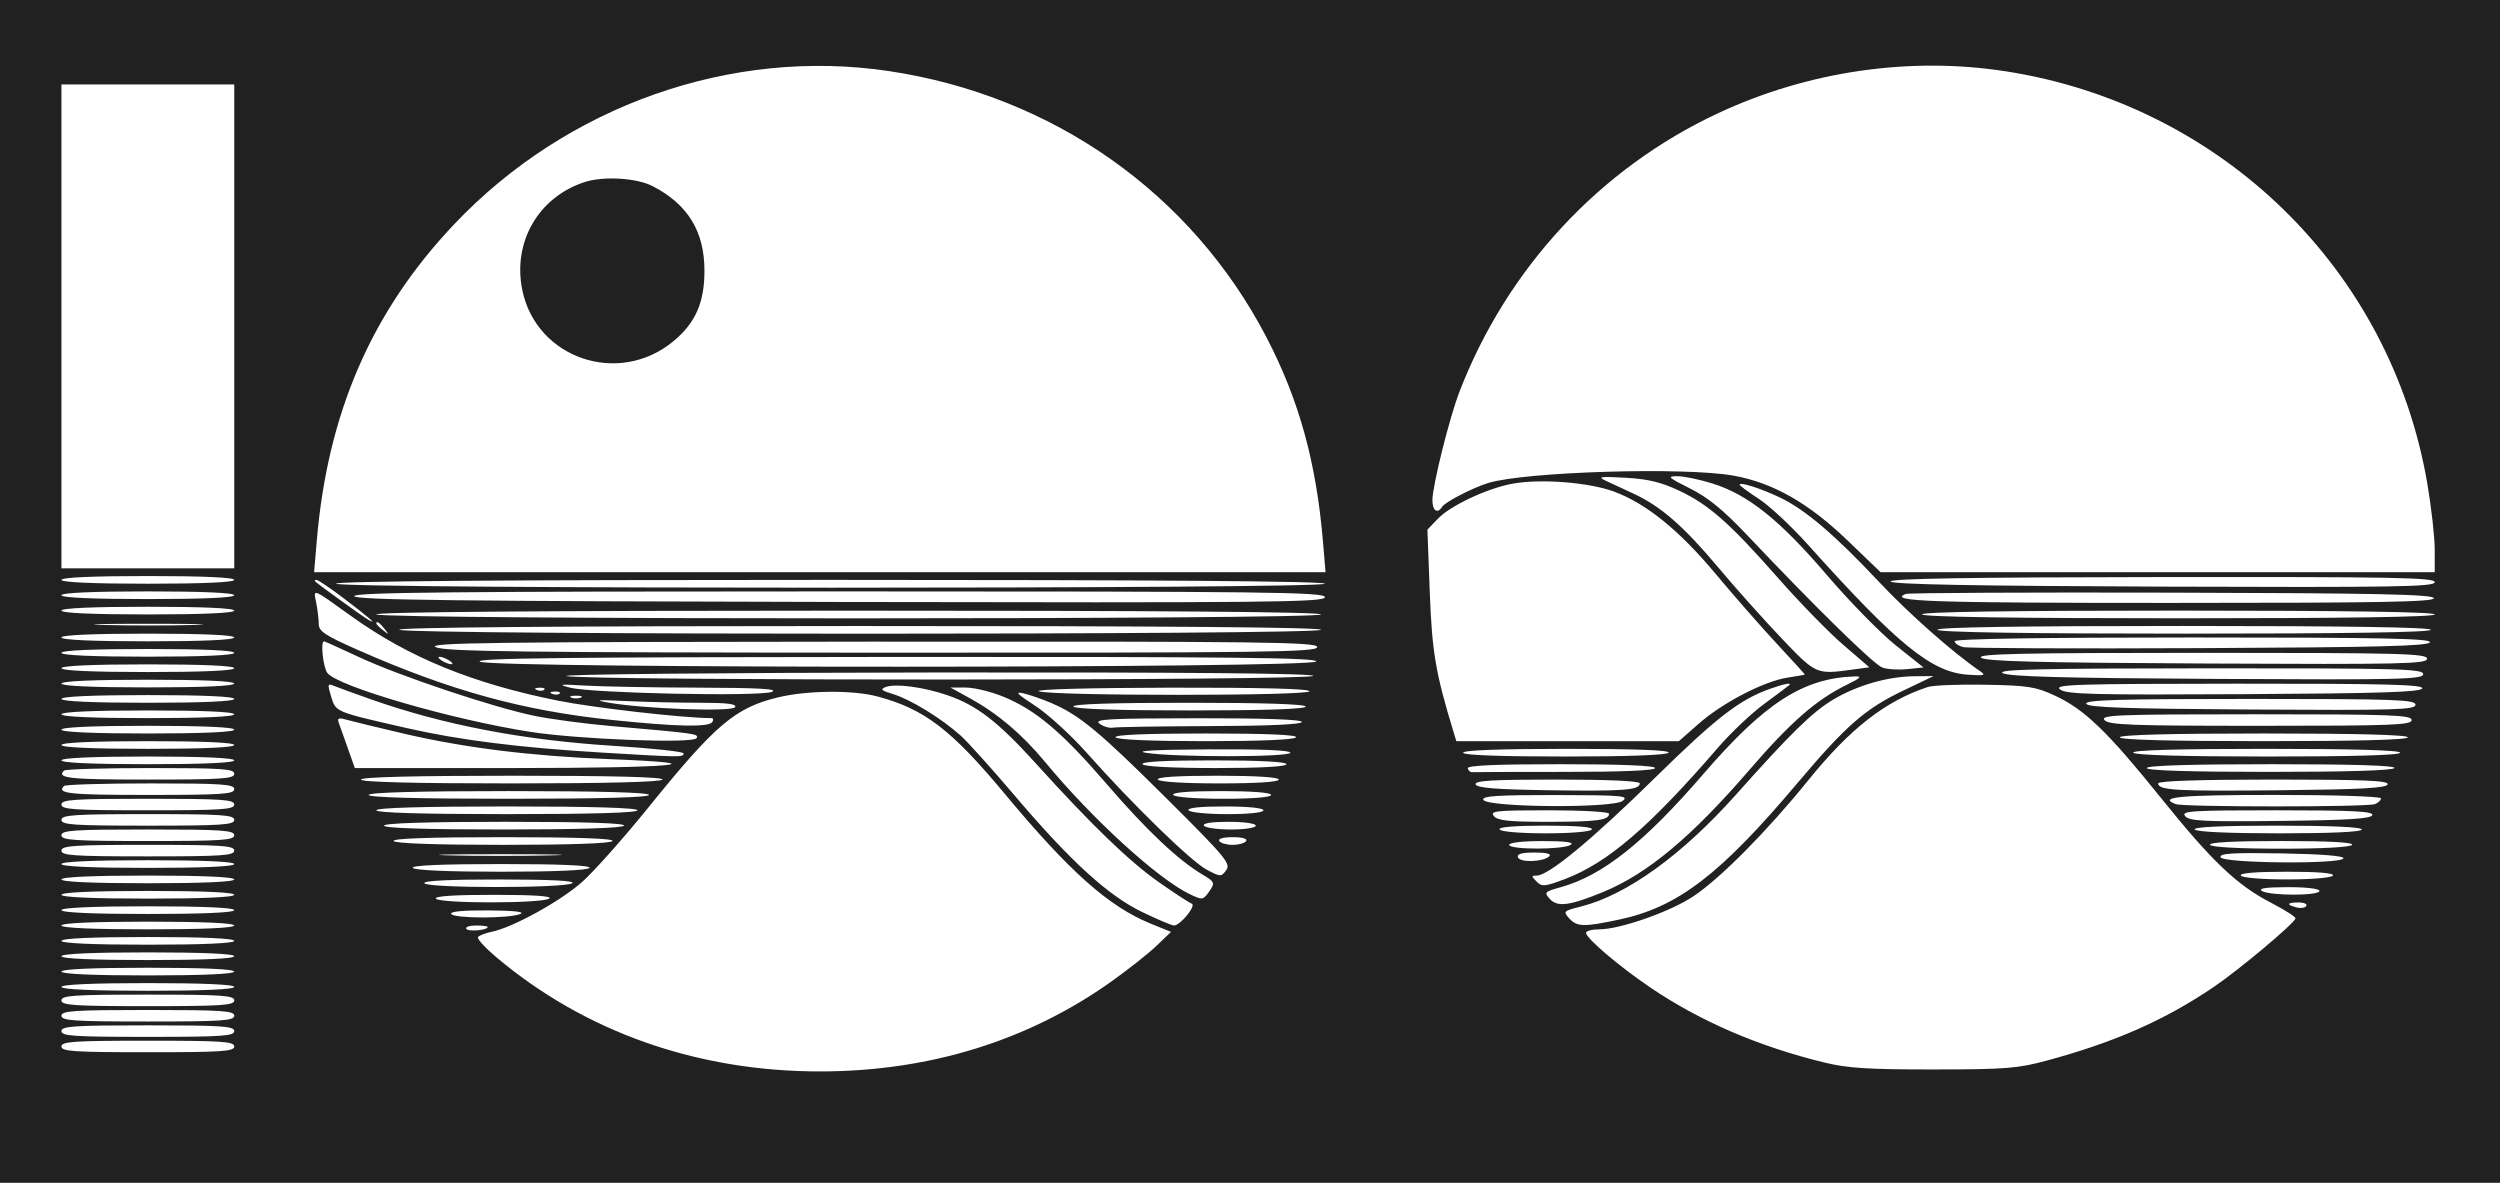 <?xml version="1.0" encoding="UTF-8"?> <svg xmlns="http://www.w3.org/2000/svg" width="651" height="308" viewBox="0 0 651 308" fill="none"> <path fill-rule="evenodd" clip-rule="evenodd" d="M0 154V308H325.5H651V154V0H325.5H0V154ZM231.5 18.513C274.247 24.929 310.301 50.362 329.797 87.853C338.312 104.229 342.764 120.375 344.519 141.25L345.171 149H213.481H81.792L82.493 140.75C85.317 107.502 96.778 81.101 118.223 58.446C147.53 27.485 190.457 12.352 231.5 18.513ZM522.381 18.58C578.645 27.363 622.566 70.319 632.059 125.847C633.127 132.091 634 139.854 634 143.099V149H561.852H489.704L481.102 140.736C470.949 130.983 461.735 125.735 451.489 123.869C438.81 121.562 397.004 122.815 387.472 125.789C383.361 127.071 376.279 130.74 375.509 131.986C374.321 133.908 373 132.994 373.001 130.25C373.003 126.522 377.427 108.782 380.046 102C392.476 69.816 416.59 43.858 447.431 29.461C470.863 18.522 497.365 14.675 522.381 18.58ZM61 85V148H38.5H16V85V22H38.5H61V85ZM152.222 47.414C140.188 51.328 133.423 63.088 136.018 75.584C139.711 93.376 161.089 100.618 175.311 88.895C181.083 84.137 183.441 78.803 183.441 70.5C183.441 60.262 179.133 53.223 169.966 48.483C165.785 46.32 157.178 45.802 152.222 47.414ZM437.294 127.787C445.041 131.449 450.456 136.242 463.143 150.663C468.643 156.914 476.209 164.669 479.957 167.894L486.772 173.759L482.246 174.38C472.95 175.654 472.877 175.621 463.893 166.189C459.277 161.343 451.938 153.131 447.584 147.939C438.473 137.074 432.572 131.908 425.5 128.607C422.75 127.324 419.375 125.753 418 125.116C415.933 124.159 416.849 124.036 423.294 124.405C429.191 124.744 432.598 125.566 437.294 127.787ZM445.868 125.882C455.161 128.774 463.435 135.38 475.63 149.642C481.609 156.634 489.736 164.93 493.69 168.078L500.881 173.801L496.69 174.238C494.386 174.479 491.453 174.297 490.174 173.833C487.939 173.025 472.907 158.306 454.992 139.384C448.719 132.758 444.803 129.558 440.082 127.199C434.384 124.351 434.018 124 436.751 124C438.44 124 442.543 124.847 445.868 125.882ZM420.368 128.036C428.758 131.176 437.316 138.124 446.805 149.5C451.392 155 458.486 163.1 462.569 167.5C466.652 171.9 469.995 175.561 469.997 175.636C469.998 175.712 467.983 176.075 465.517 176.445C459.402 177.362 448.58 182.972 442.339 188.461L437.177 193H408.205H379.233L378.546 190.75C373.833 175.314 372.901 169.849 372.313 154.211L371.701 137.921L374.449 135.053C377.707 131.653 387.3 127.152 393.838 125.957C401.198 124.611 413.865 125.604 420.368 128.036ZM463.468 129.541C470.033 132.664 477.711 139.192 489.189 151.412C497.108 159.841 508.546 169.952 515.625 174.779C517.236 175.877 516.768 176.004 512.303 175.681C502.923 175 494.023 167.74 470.746 141.784C466.481 137.029 460.744 131.681 457.996 129.9C455.248 128.12 453 126.465 453 126.223C453 125.415 458.378 127.12 463.468 129.541ZM61 151C61 151.637 52.833 152 38.5 152C24.167 152 16 151.637 16 151C16 150.363 24.167 150 38.5 150C52.833 150 61 150.363 61 151ZM634 151.601C634 152.807 623.663 152.976 563.333 152.757C514.005 152.578 492.558 152.175 492.308 151.424C492.055 150.664 512.766 150.325 562.975 150.268C623.53 150.2 634 150.396 634 151.601ZM89.326 155.662C96.013 160.711 98.473 162.843 96 161.446C94.578 160.643 82.968 152.267 82.083 151.406C81.854 151.182 82.001 151 82.409 151C82.818 151 85.93 153.098 89.326 155.662ZM345 152C345 153.384 88.355 153.384 87.5 152C87.089 151.335 130.156 151 215.941 151C301.314 151 345 151.338 345 152ZM61 155C61 155.637 52.833 156 38.5 156C24.167 156 16 155.637 16 155C16 154.363 24.167 154 38.5 154C52.833 154 61 154.363 61 155ZM91.472 160.448C106.49 171.223 123.083 178.003 145.35 182.462C154.712 184.337 178.133 187 185.259 187C185.731 187 185.84 187.45 185.5 188C184.626 189.414 176.269 189.243 159.222 187.462C136.134 185.051 117.114 179.805 93.25 169.269C84.635 165.465 83 164.385 83 162.497C83 161.261 82.705 158.774 82.344 156.97C81.587 153.183 81.072 152.986 91.472 160.448ZM345 155.504C345 156.836 330.571 156.979 218.833 156.754C118.97 156.553 92.58 156.239 92.25 155.25C91.918 154.254 117.594 154 218.417 154C330.412 154 345 154.173 345 155.504ZM633.75 155.75C634.081 156.742 619.917 157 565.142 157C502.702 157 491.425 156.617 496.244 154.661C496.935 154.38 528.063 154.229 565.417 154.325C618.736 154.462 633.423 154.769 633.75 155.75ZM61 159C61 159.637 52.833 160 38.5 160C24.167 160 16 159.637 16 159C16 158.363 24.167 158 38.5 158C52.833 158 61 158.363 61 159ZM344 160C344 161.354 100.095 161.354 98 160C97.027 159.371 139.986 159.025 220.25 159.015C302.094 159.005 344 159.339 344 160ZM634 160C634 160.657 611.186 161 567.559 161C524.344 161 500.902 160.65 500.5 160C500.09 159.337 522.49 159 566.941 159C610.98 159 634 159.343 634 160ZM50.306 162.746C44.15 162.921 33.8 162.922 27.306 162.747C20.813 162.573 25.85 162.429 38.5 162.429C51.15 162.428 56.463 162.571 50.306 162.746ZM100.128 163.75C101.371 165.336 101.336 165.371 99.75 164.128C98.787 163.373 98 162.585 98 162.378C98 161.555 98.821 162.084 100.128 163.75ZM344 164C344 165.354 106.095 165.354 104 164C103.027 163.371 144.923 163.025 223.25 163.015C303.094 163.005 344 163.339 344 164ZM633 164C633 164.656 611.02 165 569.059 165C527.51 165 504.902 164.65 504.5 164C504.09 163.337 525.656 163 568.441 163C610.814 163 633 163.344 633 164ZM61 166C61 166.637 52.833 167 38.5 167C24.167 167 16 166.637 16 166C16 165.363 24.167 165 38.5 165C52.833 165 61 165.363 61 166ZM632.75 167.25C632.424 168.227 619.363 168.56 572.917 168.776C540.238 168.928 512.487 168.807 511.25 168.507C510.012 168.207 509 167.52 509 166.981C509 166.35 531.165 166 571.083 166C620.305 166 633.08 166.259 632.75 167.25ZM93.448 171.088C103.851 175.964 128.439 184.2 139.187 186.411C143.414 187.28 152.414 188.476 159.187 189.067C181.505 191.018 182.058 191.097 181.363 192.221C180.465 193.674 150.548 192.528 137.981 190.559C117.569 187.36 87.959 178.759 85.25 175.241C84.149 173.812 83.415 167 84.362 167C84.56 167 88.649 168.84 93.448 171.088ZM343 168.5C343 169.825 329.77 169.995 229.75 169.955C135.906 169.918 115.986 169.674 113.5 168.536C110.934 167.361 127.333 167.151 226.75 167.081C329.453 167.009 343 167.175 343 168.5ZM61 170C61 170.637 52.833 171 38.5 171C24.167 171 16 170.637 16 170C16 169.363 24.167 169 38.5 169C52.833 169 61 169.363 61 170ZM632 171.531C632 172.892 625.594 173.031 574.549 172.781C530.23 172.564 516.813 172.214 515.849 171.25C514.85 170.25 526.34 170 573.3 170C625.345 170 632 170.174 632 171.531ZM117 172C117.825 172.533 118.05 172.969 117.5 172.969C116.95 172.969 115.825 172.533 115 172C114.175 171.467 113.95 171.031 114.5 171.031C115.05 171.031 116.175 171.467 117 172ZM342.75 172.25C342.158 174.024 128.734 174.086 125 172.313C123.054 171.39 146.934 171.113 232.833 171.063C320.678 171.013 343.082 171.255 342.75 172.25ZM61 174C61 174.637 52.833 175 38.5 175C24.167 175 16 174.637 16 174C16 173.363 24.167 173 38.5 173C52.833 173 61 173.363 61 174ZM631 175.541C631 176.913 625.12 177.05 577.25 176.791C537.164 176.574 522.992 176.19 521.5 175.28C519.911 174.311 530.955 174.055 575.25 174.03C624.809 174.003 631 174.171 631 175.541ZM342 176C342 177.233 153.452 177.288 147.5 176.057C145.273 175.597 187.493 175.179 242.75 175.115C308.327 175.039 342 175.339 342 176ZM480.869 178.333C472.9 182.24 466.222 188.086 455.46 200.577C440.551 217.879 428.976 227.54 417.5 232.26C408.754 235.857 405.56 236.277 403.582 234.091C402.027 232.373 402.183 232.209 406.516 230.995C417.352 227.962 428.243 219.315 443.448 201.675C459.508 183.043 469.547 176.562 483 176.141C484.977 176.079 484.532 176.537 480.869 178.333ZM495.5 179.883C485.681 184.58 480.641 188.993 468.063 203.902C447.866 227.845 436.872 236.247 421.5 239.489C412.35 241.419 410.646 241.371 408.616 239.128C406.991 237.333 407.117 237.208 411.711 236.051C423.613 233.055 438.082 222.607 452.068 206.91C466.18 191.072 471.874 185.488 477.177 182.287C483.459 178.496 491.547 176.147 498.5 176.093L503.5 176.055L495.5 179.883ZM61 178C61 178.637 52.833 179 38.5 179C24.167 179 16 178.637 16 178C16 177.363 24.167 177 38.5 177C52.833 177 61 177.363 61 178ZM96.5 182.074C115.37 188.745 136.206 192.745 159.75 194.217C169.787 194.845 178 195.728 178 196.179C178 197.217 177.456 197.211 156.711 195.971C135.383 194.696 119.647 192.722 106 189.609C87.17 185.315 87.47 185.439 86.239 181.427C85.254 178.219 85.316 177.913 86.819 178.542C87.743 178.929 92.1 180.518 96.5 182.074ZM181.901 179.063C197.715 179.11 202.83 179.402 201 180.156C197.894 181.435 154.27 180.536 148.5 179.075C145.101 178.214 145.686 178.132 152.401 178.531C156.746 178.789 170.021 179.029 181.901 179.063ZM246.668 181.022C254.341 183.648 259.876 187.911 269.682 198.746C284.302 214.9 294.108 224.361 301.823 229.759C305.85 232.576 309.675 235.072 310.323 235.304C311.618 235.768 307.355 241 305.681 241C305.147 241 301.457 239.435 297.481 237.523C288.563 233.234 278.704 224.228 264.121 207.051C258.28 200.17 251.983 193.181 250.13 191.52C245.196 187.099 237.062 182.104 232.629 180.773C229.502 179.834 229.117 179.475 230.629 178.904C233.193 177.936 240.451 178.895 246.668 181.022ZM465.917 178.406C465.688 178.629 462.773 180.815 459.44 183.264C456.107 185.713 450.707 190.814 447.44 194.6C429.514 215.372 418.526 224.789 407.319 228.982C402.218 230.891 401.517 230.946 400.12 229.548C398.722 228.151 398.728 228 400.176 228C403.251 228 414.615 218.602 431 202.507C446.861 186.927 452.944 182.216 460.844 179.394C464.53 178.077 466.686 177.657 465.917 178.406ZM535.218 181.196C542.818 184.737 548.896 190.605 562.552 207.586C575.989 224.294 582.471 230.474 591.406 235.094C595.028 236.967 597.881 238.803 597.746 239.174C597.195 240.682 583.037 252.547 576.5 256.978C563.694 265.659 550.777 271.358 533 276.171C525.406 278.227 522.261 278.474 503.5 278.486C486.485 278.497 481.077 278.152 475 276.665C457.865 272.472 442.733 265.944 429.733 257.139C421.648 251.661 413 244.311 413 242.915C413 242.412 414.552 242 416.448 242C421.885 242 434.974 237.4 441 233.371C448.05 228.657 460.276 216.303 470.872 203.184C481.749 189.718 490.952 182.538 502 178.898C503.375 178.445 510.125 178.178 517 178.303C528.168 178.508 530.109 178.816 535.218 181.196ZM630.75 179.25C630.427 180.221 620.066 180.558 584.371 180.76C545.086 180.982 538.125 180.805 536.455 179.542C534.721 178.231 539.97 178.06 582.833 178.032C621.067 178.007 631.08 178.261 630.75 179.25ZM141.729 179.604C141.397 179.936 140.534 179.972 139.813 179.683C139.015 179.364 139.252 179.127 140.417 179.079C141.471 179.036 142.061 179.272 141.729 179.604ZM261.277 181.423C269.818 184.935 276.541 190.636 288.446 204.461C298.572 216.219 306.866 224.036 313.164 227.756C316.422 229.68 316.498 229.936 314.595 232.539C313.268 234.354 313.003 234.372 309.845 232.856C301.471 228.839 284.39 213.238 272.127 198.407C266.201 191.239 259.848 185.845 252.675 181.89L247.5 179.036L251.5 179.042C253.7 179.045 258.1 180.117 261.277 181.423ZM341 180C341 181.249 273.406 181.249 270.5 180C269.332 179.498 283.583 179.111 304.75 179.07C328.297 179.025 341 179.35 341 180ZM145.729 180.604C145.397 180.936 144.534 180.972 143.813 180.683C143.015 180.364 143.252 180.127 144.417 180.079C145.471 180.036 146.061 180.272 145.729 180.604ZM228.5 181.361C240.774 184.645 247.731 189.979 261.781 206.879C278.509 227.001 288.742 236.086 299.69 240.536L304.928 242.665L301.214 246.238C299.171 248.203 293.9 252.378 289.5 255.516C267.763 271.016 241.926 279 213.5 279C181.494 279 152.318 268.703 129.243 249.262C126.351 246.826 124.204 244.479 124.472 244.046C124.739 243.613 126.315 242.987 127.972 242.656C133.476 241.555 145.96 234.68 151.628 229.628C154.703 226.888 162.519 218.088 168.997 210.073C186.324 188.637 191.451 184.292 202.601 181.594C210.178 179.761 222.116 179.653 228.5 181.361ZM273.717 183.05C281.104 186.218 286.151 190.39 303.611 207.758C319.166 223.231 320.552 224.892 319.317 226.581C318.001 228.381 317.855 228.378 314.231 226.467C310.169 224.325 294.88 209.437 283.039 196.092C278.935 191.467 272.861 185.922 269.539 183.769C264.823 180.711 264.157 180.006 266.5 180.548C268.15 180.929 271.397 182.055 273.717 183.05ZM61 182C61 182.637 52.833 183 38.5 183C24.167 183 16 182.637 16 182C16 181.363 24.167 181 38.5 181C52.833 181 61 181.363 61 182ZM151.25 181.662C150.563 181.94 149.438 181.94 148.75 181.662C148.063 181.385 148.625 181.158 150 181.158C151.375 181.158 151.938 181.385 151.25 181.662ZM182.213 183C189.416 183 191.924 183.313 191.408 184.149C190.628 185.41 167.716 184.595 158.5 182.977C154.517 182.278 155.412 182.191 162.904 182.55C168.076 182.797 176.765 183 182.213 183ZM629 183.511C629 184.839 623.842 184.99 586.333 184.761C553.276 184.559 543.572 184.218 543.25 183.25C542.921 182.263 551.895 182 585.917 182C623.682 182 629 182.186 629 183.511ZM340 184C340 184.644 329.353 185 310.059 185C291.177 185 279.89 184.631 279.5 184C279.093 183.342 289.323 183 309.441 183C329.147 183 340 183.355 340 184ZM61 186C61 186.637 52.833 187 38.5 187C24.167 187 16 186.637 16 186C16 185.363 24.167 185 38.5 185C52.833 185 61 185.363 61 186ZM628 187.5C628 188.808 622.958 189 588.622 189C554.84 189 549.068 188.787 548 187.5C546.897 186.171 551.382 186 587.378 186C622.82 186 628 186.191 628 187.5ZM105 191.002C120.955 194.737 138.231 196.884 158.75 197.681C188.292 198.83 175.648 200 133.698 200H92.395L90.538 194.75C89.517 191.863 88.453 188.865 88.172 188.089C87.784 187.015 88.239 186.845 90.081 187.377C91.412 187.761 98.125 189.392 105 191.002ZM339 188C339 188.636 330.366 189.028 315.25 189.077C302.188 189.119 290.739 189.3 289.808 189.479C288.878 189.659 287.303 189.189 286.308 188.435C284.762 187.262 288.449 187.059 311.75 187.032C329.271 187.011 339 187.357 339 188ZM61 190C61 190.637 52.833 191 38.5 191C24.167 191 16 190.637 16 190C16 189.363 24.167 189 38.5 189C52.833 189 61 189.363 61 190ZM337.5 192C337.117 192.62 328.176 193 314 193C299.824 193 290.883 192.62 290.5 192C290.095 191.344 298.176 191 314 191C329.824 191 337.905 191.344 337.5 192ZM627 192C627 192.649 613.833 193 589.5 193C565.167 193 552 192.649 552 192C552 191.351 565.167 191 589.5 191C613.833 191 627 191.351 627 192ZM61 194C61 194.637 52.833 195 38.5 195C24.167 195 16 194.637 16 194C16 193.363 24.167 193 38.5 193C52.833 193 61 193.363 61 194ZM336 196C336 197.188 306.068 197.225 298.5 196.046C295.156 195.525 300.538 195.223 314.75 195.134C328.339 195.048 336 195.361 336 196ZM434.5 196C434.113 196.626 423.99 197 407.441 197C390.48 197 381 196.641 381 196C381 195.358 390.686 195 408.059 195C425.844 195 434.906 195.343 434.5 196ZM625 196C625 196.647 612.853 197 590.559 197C568.677 197 555.893 196.635 555.5 196C555.092 195.341 566.823 195 589.941 195C612.647 195 625 195.352 625 196ZM61 198C61 198.637 52.833 199 38.5 199C24.167 199 16 198.637 16 198C16 197.363 24.167 197 38.5 197C52.833 197 61 197.363 61 198ZM335 199C335 199.631 328.186 200 316.559 200C305.344 200 297.876 199.608 297.5 199C297.096 198.347 303.49 198 315.941 198C327.98 198 335 198.368 335 199ZM431 200C431 200.638 422.5 201 407.5 201C394.575 201 383.674 201.034 383.275 201.075C382.876 201.116 382.389 200.666 382.192 200.075C381.943 199.328 389.329 199 406.417 199C422.139 199 431 199.36 431 200ZM623.5 200C623.109 200.633 611.156 201 590.941 201C570.314 201 559 200.646 559 200C559 199.354 570.52 199 591.559 199C613.01 199 623.907 199.341 623.5 200ZM61 201.5C61 202.789 57.833 203 38.5 203C17.958 203 14.683 202.65 16.667 200.667C17.033 200.3 27.158 200 39.167 200C57.907 200 61 200.212 61 201.5ZM172.5 203C172.105 203.639 157.823 204 132.941 204C107.647 204 94 203.65 94 203C94 202.35 107.853 202 133.559 202C159.677 202 172.908 202.34 172.5 203ZM333 203C333 203.623 327.186 204 317.559 204C308.344 204 301.869 203.597 301.5 203C301.098 202.349 306.49 202 316.941 202C326.98 202 333 202.375 333 203ZM427 203.981C427 205.746 422.766 206.072 403.583 205.784C389.544 205.573 384.558 205.178 384.249 204.25C383.925 203.276 388.595 203 405.417 203C418.859 203 427 203.37 427 203.981ZM621.75 204.25C621.434 205.2 614.759 205.567 593.917 205.781C566.456 206.062 562 205.81 562 203.981C562 203.361 573.084 203 592.083 203C615.705 203 622.077 203.268 621.75 204.25ZM61 205.5C61 206.789 57.833 207 38.5 207C17.958 207 14.683 206.65 16.667 204.667C17.033 204.3 27.158 204 39.167 204C57.907 204 61 204.212 61 205.5ZM169 207C169 207.648 156.167 208 132.5 208C108.833 208 96 207.648 96 207C96 206.352 108.833 206 132.5 206C156.167 206 169 206.352 169 207ZM331 207C331 207.613 326.186 208 318.559 208C311.344 208 305.858 207.58 305.5 207C305.1 206.353 309.49 206 317.941 206C325.98 206 331 206.384 331 207ZM422.528 208.554C419.908 210.535 386.917 210.258 386.249 208.25C385.926 207.278 390.134 207.007 405.167 207.032C422.518 207.06 424.298 207.216 422.528 208.554ZM620 207.893C620 208.384 619.288 209.059 618.418 209.393C616.354 210.185 568.646 210.185 566.582 209.393C561.747 207.538 567.57 207 592.5 207C607.97 207 620 207.391 620 207.893ZM61 209.5C61 210.789 57.833 211 38.5 211C19.167 211 16 210.789 16 209.5C16 208.211 19.167 208 38.5 208C57.833 208 61 208.211 61 209.5ZM166 211C166 211.647 154 212 132 212C110 212 98 211.647 98 211C98 210.353 110 210 132 210C154 210 166 210.353 166 211ZM329 211C329 211.596 325.186 212 319.559 212C314.344 212 309.841 211.552 309.5 211C309.104 210.359 312.49 210 318.941 210C324.98 210 329 210.4 329 211ZM419 211.893C419 213.579 415.813 214 403.041 214C392.887 214 389.988 213.69 389 212.5C387.902 211.178 389.604 211 403.378 211C411.97 211 419 211.402 419 211.893ZM617.751 212.25C617.437 213.192 611.545 213.566 593.804 213.768C573.762 213.996 570.088 213.811 569.015 212.518C567.894 211.168 570.538 211 592.961 211C612.681 211 618.076 211.272 617.751 212.25ZM61 213.5C61 214.789 57.833 215 38.5 215C19.167 215 16 214.789 16 213.5C16 212.211 19.167 212 38.5 212C57.833 212 61 212.211 61 213.5ZM162.5 215C162.11 215.632 150.49 216 130.941 216C110.98 216 100 215.645 100 215C100 214.354 111.186 214 131.559 214C152.344 214 162.907 214.341 162.5 215ZM327 215C327 215.563 324.186 216 320.559 216C317.016 216 313.84 215.55 313.5 215C313.11 214.369 315.49 214 319.941 214C323.98 214 327 214.428 327 215ZM414.5 216C414.147 216.572 409.009 217 402.5 217C395.991 217 390.853 216.572 390.5 216C390.1 215.354 394.343 215 402.5 215C410.657 215 414.9 215.354 414.5 216ZM615 216C615 216.636 607.186 217 593.559 217C580.344 217 571.881 216.616 571.5 216C571.095 215.345 578.49 215 592.941 215C606.98 215 615 215.364 615 216ZM61 217.5C61 218.789 57.833 219 38.5 219C19.167 219 16 218.789 16 217.5C16 216.211 19.167 216 38.5 216C57.833 216 61 216.211 61 217.5ZM159.5 219C159.112 219.628 148.509 220 131 220C113.491 220 102.888 219.628 102.5 219C102.093 218.342 111.843 218 131 218C150.157 218 159.907 218.342 159.5 219ZM324.5 219C324.16 219.55 322.585 220 321 220C319.415 220 317.84 219.55 317.5 219C317.126 218.395 318.509 218 321 218C323.491 218 324.874 218.395 324.5 219ZM409 220C407.001 221.292 393 221.292 393 220C393 219.408 396.573 219.006 401.75 219.015C407.769 219.026 410.032 219.333 409 220ZM612.5 220C612.125 220.606 604.843 221 594 221C583.157 221 575.875 220.606 575.5 220C575.096 219.347 581.509 219 594 219C606.491 219 612.904 219.347 612.5 220ZM61 221.5C61 222.789 57.833 223 38.5 223C19.167 223 16 222.789 16 221.5C16 220.211 19.167 220 38.5 220C57.833 220 61 220.211 61 221.5ZM143.191 222.748C135.871 222.919 124.171 222.918 117.191 222.747C110.211 222.575 116.2 222.435 130.5 222.436C144.8 222.436 150.511 222.577 143.191 222.748ZM403.436 222.964C401.934 224.466 395.782 224.681 395.275 223.25C394.962 222.363 396.221 222 399.617 222C402.687 222 404.055 222.345 403.436 222.964ZM610.25 223.5C609.852 225.092 578.775 224.824 578.242 223.225C577.906 222.219 581.263 222.008 594.158 222.225C604.418 222.398 610.407 222.872 610.25 223.5ZM61 225C61 225.637 52.833 226 38.5 226C24.167 226 16 225.637 16 225C16 224.363 24.167 224 38.5 224C52.833 224 61 224.363 61 225ZM153.5 226C153.118 226.618 144.343 227 130.5 227C116.657 227 107.882 226.618 107.5 226C107.095 225.344 115.009 225 130.5 225C145.991 225 153.905 225.344 153.5 226ZM607.5 228C607.147 228.572 602.009 229 595.5 229C588.991 229 583.853 228.572 583.5 228C583.1 227.354 587.343 227 595.5 227C603.657 227 607.9 227.354 607.5 228ZM61 229C61 229.637 52.833 230 38.5 230C24.167 230 16 229.637 16 229C16 228.363 24.167 228 38.5 228C52.833 228 61 228.363 61 229ZM149 230C146.98 231.306 111.307 231.306 110.5 230C110.096 229.346 116.902 229.005 130.191 229.015C143.673 229.025 149.996 229.356 149 230ZM604 232C604 233.289 590.995 233.289 589 232C587.964 231.331 590.054 231.026 595.75 231.015C600.594 231.006 604 231.413 604 232ZM61 233C61 233.637 52.833 234 38.5 234C24.167 234 16 233.637 16 233C16 232.363 24.167 232 38.5 232C52.833 232 61 232.363 61 233ZM143 234C140.992 235.298 114.302 235.298 113.5 234C113.098 233.349 118.403 233.005 128.691 233.015C139.267 233.026 144.004 233.351 143 234ZM600.558 235.906C600.25 236.404 599.098 236.577 597.999 236.289C595.247 235.57 595.495 235 598.559 235C599.966 235 600.866 235.408 600.558 235.906ZM61 237C61 237.637 52.833 238 38.5 238C24.167 238 16 237.637 16 237C16 236.363 24.167 236 38.5 236C52.833 236 61 236.363 61 237ZM135.5 238C132.687 239.209 118.247 239.209 117.5 238C117.102 237.356 120.556 237.025 127.191 237.07C133.882 237.116 136.798 237.442 135.5 238ZM61 241C61 241.637 52.833 242 38.5 242C24.167 242 16 241.637 16 241C16 240.363 24.167 240 38.5 240C52.833 240 61 240.363 61 241ZM127 241.383C127 242.232 121.915 242.671 121.417 241.866C121.123 241.39 122.259 241 123.941 241C125.623 241 127 241.173 127 241.383ZM61 245C61 245.637 52.833 246 38.5 246C24.167 246 16 245.637 16 245C16 244.363 24.167 244 38.5 244C52.833 244 61 244.363 61 245ZM61 249C61 249.637 52.833 250 38.5 250C24.167 250 16 249.637 16 249C16 248.363 24.167 248 38.5 248C52.833 248 61 248.363 61 249ZM61 253C61 253.637 52.833 254 38.5 254C24.167 254 16 253.637 16 253C16 252.363 24.167 252 38.5 252C52.833 252 61 252.363 61 253ZM61 257C61 257.637 52.833 258 38.5 258C24.167 258 16 257.637 16 257C16 256.363 24.167 256 38.5 256C52.833 256 61 256.363 61 257ZM61 260.5C61 261.789 57.833 262 38.5 262C19.167 262 16 261.789 16 260.5C16 259.211 19.167 259 38.5 259C57.833 259 61 259.211 61 260.5ZM61 264.5C61 265.789 57.833 266 38.5 266C19.167 266 16 265.789 16 264.5C16 263.211 19.167 263 38.5 263C57.833 263 61 263.211 61 264.5ZM61 268.5C61 269.789 57.833 270 38.5 270C19.167 270 16 269.789 16 268.5C16 267.211 19.167 267 38.5 267C57.833 267 61 267.211 61 268.5ZM61 272.5C61 273.789 57.833 274 38.5 274C19.167 274 16 273.789 16 272.5C16 271.211 19.167 271 38.5 271C57.833 271 61 271.211 61 272.5Z" fill="#212121"></path> </svg> 